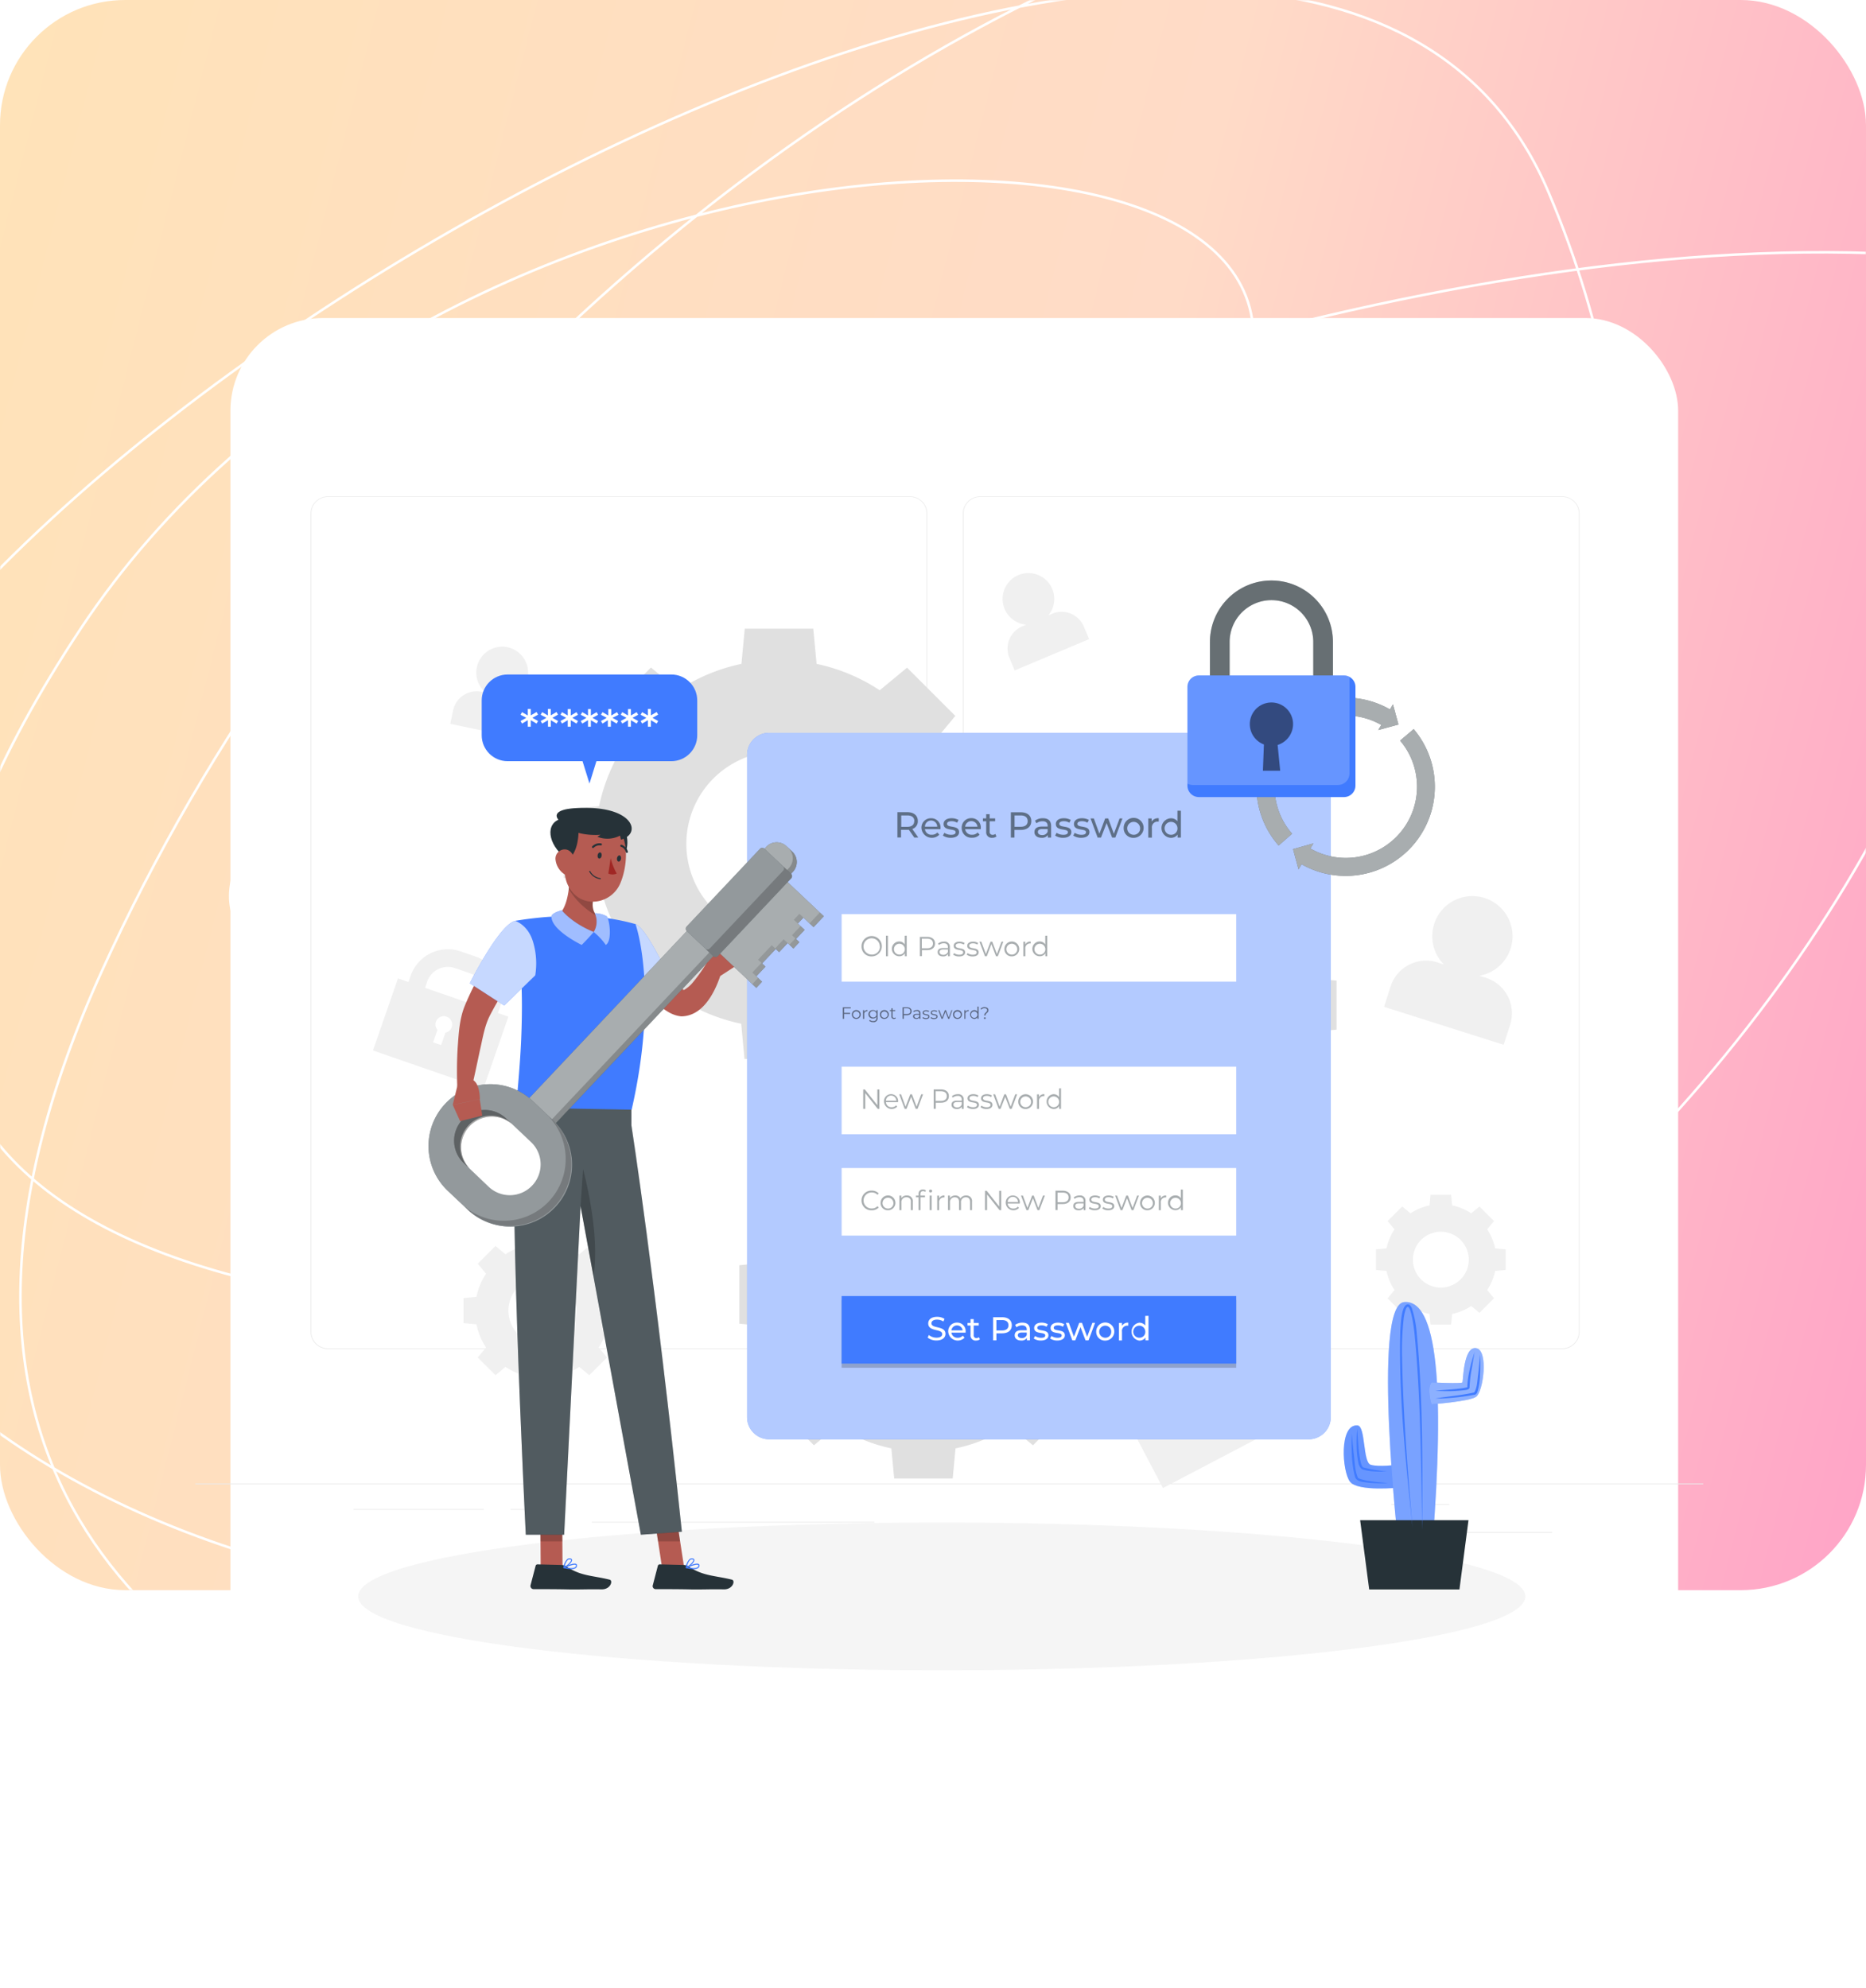 <svg xmlns="http://www.w3.org/2000/svg" width="745" height="794" fill="none"><rect width="745" height="635" fill="url(#a)" rx="50"/><mask id="c" width="745" height="635" x="0" y="0" maskUnits="userSpaceOnUse" style="mask-type:alpha"><rect width="745" height="635" fill="url(#b)" rx="50"/></mask><g mask="url(#c)"><path stroke="#fff" d="M458.276 768c-38.433-22.94-587.404-5.735-417.607-380.234C210.465 13.266 674.537-185.74 778.365 46.53 882.194 278.8 593.081 615.448 307.41 640.108 21.739 664.769-166.988 495.011-63.16 307.475c103.83-187.536 590.846-445.04 681.481-230.55 90.634 214.492-25.24 434.718-310.911 447.909-285.671 13.19-410.724-68.821-275.346-273.563 135.378-204.741 479.56-222.52 468.088-111.26-11.473 111.26-30.977 277.004-333.857 255.21C-136.585 373.428 563.252 8.678 869 122.806"/></g><g filter="url(#d)"><rect width="578" height="647" x="90" y="93" fill="#fff" rx="37"/></g><path fill="#EBEBEB" d="M680 592.409H78v.301h602v-.301Zm-60.321 19.372h-39.876v.301h39.876v-.301Zm-142.89 3.276h-10.463v.301h10.463v-.301Zm101.81-14.448h-23.105v.301h23.105v-.301Zm-385.436 2.022h-52.001v.301h52.001v-.301Zm18.349 0h-7.621v.301h7.621v-.301Zm137.568 5.081H236.289v.301H349.08v-.301Zm14.267-69.001h-232.48a6.874 6.874 0 0 1-6.863-6.875V205.034a6.876 6.876 0 0 1 6.863-6.814h232.48a6.875 6.875 0 0 1 6.875 6.875v326.741a6.872 6.872 0 0 1-2.014 4.861 6.872 6.872 0 0 1-4.861 2.014Zm-232.48-340.25a6.574 6.574 0 0 0-6.562 6.573v326.802a6.574 6.574 0 0 0 6.562 6.574h232.48a6.585 6.585 0 0 0 6.574-6.574V205.034a6.588 6.588 0 0 0-6.574-6.573h-232.48Zm492.918 340.25H391.293a6.889 6.889 0 0 1-6.875-6.875V205.034a6.887 6.887 0 0 1 6.875-6.814h232.492a6.877 6.877 0 0 1 6.851 6.814v326.802a6.877 6.877 0 0 1-6.851 6.875Zm-232.492-340.25a6.584 6.584 0 0 0-6.574 6.573v326.802a6.585 6.585 0 0 0 6.574 6.574h232.492a6.585 6.585 0 0 0 6.574-6.574V205.034a6.588 6.588 0 0 0-6.574-6.573H391.293Z"/><path fill="#E0E0E0" d="M382.865 322.015a72.947 72.947 0 0 0-10.487-25.224l9.03-10.908-19.264-19.264-10.908 9.03a73.062 73.062 0 0 0-25.212-10.535l-1.324-14.051h-27.355l-1.324 14.051a72.92 72.92 0 0 0-25.212 10.487l-10.908-9.03-19.264 19.264 9.03 10.908a72.986 72.986 0 0 0-10.487 25.224l-14.063 1.324v27.295l14.063 1.325a73.074 73.074 0 0 0 10.487 25.223l-9.127 10.957 19.264 19.264 10.909-9.03a72.69 72.69 0 0 0 25.211 10.487l1.325 14.062h27.307l1.324-14.062a72.855 72.855 0 0 0 25.224-10.487l10.908 9.03 19.264-19.264-9.03-10.909a73.066 73.066 0 0 0 10.487-25.223l14.063-1.325V323.34l-13.931-1.325Zm-34.916 14.966a36.965 36.965 0 0 1-22.817 34.149 36.96 36.96 0 0 1-48.295-48.294 36.968 36.968 0 0 1 34.149-22.818 36.96 36.96 0 0 1 26.148 10.818 36.959 36.959 0 0 1 10.827 26.145h-.012Zm113.225 116.065.903 10.054h19.613l.951-10.102a52.439 52.439 0 0 0 18.12-7.525l7.839 6.49 13.882-13.882-6.49-7.838a52.35 52.35 0 0 0 7.525-18.121l10.102-.951v-19.565l-10.102-.951a52.354 52.354 0 0 0-7.525-18.12l6.49-7.838-13.882-13.87-7.839 6.489a52.261 52.261 0 0 0-18.12-7.537l-.951-10.101h-19.613l-.951 10.101a52.362 52.362 0 0 0-18.12 7.537l-7.838-6.489-13.871 13.87 6.49 7.838a52.362 52.362 0 0 0-7.537 18.12l-10.102.951v19.613l10.102.952a52.362 52.362 0 0 0 7.537 18.12l-6.49 7.838 13.871 13.882 7.838-6.49a52.55 52.55 0 0 0 18.168 7.525Zm10.764-25.079a26.565 26.565 0 0 1-24.554-16.404 26.556 26.556 0 0 1 5.782-28.958 26.563 26.563 0 0 1 28.971-5.717 26.56 26.56 0 0 1-10.199 51.079Z"/><path fill="#F0F0F0" d="m211.055 549.691.482 5.153h10.005l.493-5.141a26.79 26.79 0 0 0 9.235-3.853l3.997 3.311 7.08-7.067-3.311-3.997a26.755 26.755 0 0 0 3.841-9.247l5.153-.482v-10.005l-5.153-.482a26.75 26.75 0 0 0-3.841-9.246l3.311-3.998-7.08-7.079-3.997 3.311a26.782 26.782 0 0 0-9.235-3.841l-.493-5.153h-10.005l-.482 5.153a26.782 26.782 0 0 0-9.235 3.841l-3.997-3.311-7.08 7.079 3.311 3.998a26.48 26.48 0 0 0-3.84 9.246l-5.153.482v10.005l5.153.482a26.485 26.485 0 0 0 3.84 9.247l-3.311 3.997 7.08 7.067 3.997-3.311a26.55 26.55 0 0 0 9.235 3.841Zm5.49-12.786a13.546 13.546 0 1 1 .002-27.092 13.546 13.546 0 0 1-.002 27.092Zm354.192-12.209.397 4.238h8.236l.397-4.238a22.038 22.038 0 0 0 7.609-3.166l3.287 2.733 5.828-5.827-2.734-3.287a21.952 21.952 0 0 0 3.167-7.61l4.238-.397v-8.235l-4.238-.398a22.04 22.04 0 0 0-3.167-7.609l2.734-3.287-5.828-5.827-3.287 2.733a22.04 22.04 0 0 0-7.609-3.167l-.397-4.238h-8.236l-.397 4.238a22.04 22.04 0 0 0-7.609 3.167l-3.287-2.733-5.828 5.827 2.734 3.287a22.04 22.04 0 0 0-3.167 7.609l-4.238.398v8.235l4.238.397a21.952 21.952 0 0 0 3.167 7.61l-2.734 3.335 5.828 5.827 3.287-2.733a22.047 22.047 0 0 0 7.609 3.118Zm4.515-10.523a11.149 11.149 0 1 1 11.149-11.149 11.16 11.16 0 0 1-11.149 11.149Z"/><path fill="#E0E0E0" d="M357.003 590.423h23.358l1.132-12.04a62.039 62.039 0 0 0 21.588-8.958l9.331 7.73 16.494-16.531-7.765-9.319a62.212 62.212 0 0 0 8.957-21.576l12.04-1.132V505.24l-12.04-1.132a62.257 62.257 0 0 0-8.957-21.564l7.717-9.331-16.519-16.519-9.258 7.718a62.52 62.52 0 0 0-21.564-8.97l-1.132-12.04h-23.357l-1.132 12.04a62.493 62.493 0 0 0-21.576 8.97l-9.331-7.718-16.543 16.519 7.73 9.331a62.045 62.045 0 0 0-8.97 21.564l-12.04 1.132v23.357l12.04 1.132a62.027 62.027 0 0 0 8.97 21.576l-7.73 9.319 16.519 16.519 9.331-7.73a62.011 62.011 0 0 0 21.576 8.97l1.131 12.04Zm11.679-41.887a31.617 31.617 0 1 1 31.617-31.617 31.626 31.626 0 0 1-19.506 29.253 31.619 31.619 0 0 1-12.111 2.412v-.048Z"/><path fill="#F0F0F0" d="m487.552 547.693-1.204-2.408a15.72 15.72 0 0 0-21.214-6.61l-5.635 2.949a15.75 15.75 0 0 0-6.61 21.227l1.204 2.348-3.925 2.071 14.147 26.945 41.309-21.672-14.147-26.957-3.925 2.107Zm-8.62 20.612 2.468 4.708-2.986 1.577-2.468-4.708a3.275 3.275 0 0 1-2.758-1.721 3.36 3.36 0 0 1-.435-1.27 3.322 3.322 0 0 1 .72-2.529 3.324 3.324 0 0 1 2.328-1.221 3.344 3.344 0 0 1 2.49.845c.336.303.607.67.797 1.08a3.233 3.233 0 0 1-.156 3.239Zm2.408-17.313-21.058 11.052-1.204-2.408a8.727 8.727 0 0 1 3.672-11.763l5.622-2.95a8.733 8.733 0 0 1 11.764 3.612l1.204 2.457ZM198.774 404.525l.879-2.504a15.751 15.751 0 0 0-9.68-20.011l-6.02-2.083a15.74 15.74 0 0 0-19.999 9.729l-.879 2.516-4.177-1.457-9.994 28.764 44.079 15.267 9.981-28.764-4.19-1.457Zm-20.926 7.838-1.745 4.985-3.191-1.108 1.746-5.021a3.26 3.26 0 0 1-.638-3.178 3.346 3.346 0 1 1 6.321 2.203 3.282 3.282 0 0 1-2.493 2.119Zm14.316-10.125-22.467-7.766.867-2.517a8.73 8.73 0 0 1 11.089-5.369l6.02 2.082a8.718 8.718 0 0 1 5.37 11.089l-.879 2.481Zm401.064-11.775-2.576-.819a16.023 16.023 0 0 0 2.06-31.05 16.022 16.022 0 0 0-18.522 6.9 16.027 16.027 0 0 0 2.267 19.635l-2.565-.818a14.888 14.888 0 0 0-11.347.946 14.89 14.89 0 0 0-7.363 8.686l-2.577 8.115 47.727 15.158 2.613-8.055a14.885 14.885 0 0 0-9.717-18.698ZM420.165 245.055l-1.602.674a10.318 10.318 0 1 0-8.837 3.721l-1.601.674a9.634 9.634 0 0 0-5.129 12.546l2.119 5.057 29.727-12.498-2.132-5.045a9.63 9.63 0 0 0-12.545-5.129Zm-215.144 33.833-1.697-.349a10.34 10.34 0 0 0 7.514-10.314 10.34 10.34 0 0 0-14.916-8.909 10.341 10.341 0 0 0-1.99 17.26l-1.697-.349a9.634 9.634 0 0 0-11.342 7.477l-1.12 5.358 31.557 6.573 1.12-5.357a9.633 9.633 0 0 0-7.429-11.39Z"/><path fill="#F5F5F5" d="M376 667c128.682 0 233-13.208 233-29.5S504.682 608 376 608c-128.682 0-233 13.208-233 29.5S247.318 667 376 667Z"/><path fill="#407BFF" d="M522.492 292.638H307.085a8.814 8.814 0 0 0-8.814 8.813v264.483a8.814 8.814 0 0 0 8.814 8.813h215.407a8.814 8.814 0 0 0 8.814-8.813V301.451a8.814 8.814 0 0 0-8.814-8.813Z"/><path fill="#fff" d="M522.492 292.638H307.085a8.814 8.814 0 0 0-8.814 8.813v264.483a8.814 8.814 0 0 0 8.814 8.813h215.407a8.814 8.814 0 0 0 8.814-8.813V301.451a8.814 8.814 0 0 0-8.814-8.813Z" opacity=".6"/><path fill="#fff" d="M493.549 466.436H336.018v26.969h157.531v-26.969Z"/><path fill="#263238" d="M343.963 479.39a3.892 3.892 0 0 1 2.498-3.683 3.893 3.893 0 0 1 1.548-.254 3.777 3.777 0 0 1 2.829 1.132l-.517.518a3.07 3.07 0 0 0-2.288-.915 3.203 3.203 0 1 0 0 6.405 3.051 3.051 0 0 0 2.288-.927l.517.518a3.762 3.762 0 0 1-2.841 1.131 3.866 3.866 0 0 1-4.034-3.925Zm7.611.964a2.957 2.957 0 0 1 1.82-2.745 2.96 2.96 0 0 1 3.879 3.863 2.967 2.967 0 0 1-2.738 1.832 2.863 2.863 0 0 1-2.119-.834 2.86 2.86 0 0 1-.842-2.116Zm5.117 0a2.175 2.175 0 0 0-1.406-1.934 2.168 2.168 0 1 0-.75 4.197 2.116 2.116 0 0 0 2.035-1.399c.1-.277.141-.571.121-.864Zm7.741-.47v3.371h-.783v-3.299a1.625 1.625 0 0 0-1.746-1.854 1.92 1.92 0 0 0-1.507.58 1.912 1.912 0 0 0-.527 1.527v3.046h-.783v-5.815h.746v1.071a2.414 2.414 0 0 1 2.216-1.107 2.215 2.215 0 0 1 1.777.677 2.233 2.233 0 0 1 .607 1.803Zm4.02-4.876c.431-.023.857.105 1.204.361l-.265.59a1.297 1.297 0 0 0-.867-.289c-.662 0-1.023.373-1.023 1.096v.674h1.794v.662h-1.77v5.153h-.783v-5.153h-1.035v-.662h1.035v-.71a1.607 1.607 0 0 1 1.034-1.624c.216-.081.446-.114.676-.098Zm3.708.59a.568.568 0 0 1-.354.537.57.57 0 0 1-.223.041.56.56 0 0 1-.453-.132.563.563 0 0 1 .453-.988.55.55 0 0 1 .53.328c.03.067.046.14.047.214Zm-.975 1.842h.783v5.815h-.783v-5.815Zm5.9-.036v.758h-.192a1.883 1.883 0 0 0-1.951 2.144v2.961h-.758v-5.815h.746v1.144c.199-.392.51-.715.895-.927a2.186 2.186 0 0 1 1.26-.265Zm10.993 2.48v3.372h-.783v-3.299c0-1.204-.614-1.855-1.661-1.855a1.885 1.885 0 0 0-1.465.601 1.882 1.882 0 0 0-.486 1.506v3.047h-.782v-3.299c0-1.204-.614-1.855-1.674-1.855a1.905 1.905 0 0 0-1.46.605 1.895 1.895 0 0 0-.49 1.502v3.047h-.783v-5.816h.759v1.06a2.398 2.398 0 0 1 2.131-1.096 2.09 2.09 0 0 1 1.219.278c.368.216.661.539.84.926a2.529 2.529 0 0 1 2.299-1.204 2.198 2.198 0 0 1 1.76.683 2.184 2.184 0 0 1 .576 1.797Zm11.655-4.359v7.73h-.674l-4.973-6.273v6.273h-.818v-7.73h.674l4.984 6.273v-6.273h.807Zm7.405 5.069h-4.816a2.135 2.135 0 0 0 .721 1.491c.212.188.461.332.73.423.269.092.553.129.837.109a2.251 2.251 0 0 0 1.77-.77l.445.517a3.072 3.072 0 0 1-4.712-.334 3.069 3.069 0 0 1-.573-1.676 2.787 2.787 0 0 1 .773-2.091 2.79 2.79 0 0 1 2.056-.859 2.767 2.767 0 0 1 2.817 2.95.476.476 0 0 0-.048.24Zm-4.816-.59h4.118a2.057 2.057 0 0 0-3.515-1.455 2.057 2.057 0 0 0-.603 1.455Zm14.844-2.565-2.203 5.816h-.735l-1.83-4.756-1.83 4.756h-.746l-2.179-5.816h.746l1.818 4.937 1.866-4.937h.638l1.855 4.937 1.842-4.937h.758Zm10.294.736c0 1.65-1.204 2.637-3.166 2.637h-2.071v2.408h-.819v-7.73h2.89c1.974.036 3.166 1.024 3.166 2.685Zm-.818 0c0-1.204-.819-1.938-2.408-1.938h-2.011v3.865h2.059c1.541 0 2.36-.711 2.36-1.927Zm6.742 1.481v3.612h-.747v-.903a2.197 2.197 0 0 1-1.998.951c-1.313 0-2.119-.687-2.119-1.686 0-.999.565-1.673 2.251-1.673h1.842v-.35c0-.987-.566-1.529-1.649-1.529a2.985 2.985 0 0 0-1.927.675l-.349-.578a3.679 3.679 0 0 1 2.408-.783 2.058 2.058 0 0 1 2.288 2.264Zm-.783 1.854v-.951h-1.83c-1.132 0-1.493.445-1.493 1.035 0 .59.542 1.096 1.469 1.096a1.871 1.871 0 0 0 1.854-1.18Zm2.108 1.083.361-.626c.598.435 1.32.663 2.059.651 1.108 0 1.553-.374 1.553-.94 0-1.517-3.756-.325-3.756-2.624 0-.951.818-1.65 2.287-1.65a3.869 3.869 0 0 1 2.059.542l-.337.626a3.053 3.053 0 0 0-1.722-.494c-1.047 0-1.505.41-1.505.952 0 1.577 3.769.397 3.769 2.624 0 1-.891 1.65-2.408 1.65a3.916 3.916 0 0 1-2.36-.711Zm5.406 0 .349-.626c.604.432 1.329.66 2.071.65 1.096 0 1.553-.373 1.553-.939 0-1.517-3.768-.325-3.768-2.624 0-.952.819-1.65 2.3-1.65a3.853 3.853 0 0 1 2.046.542l-.337.626a3.014 3.014 0 0 0-1.709-.494c-1.048 0-1.518.41-1.518.951 0 1.578 3.769.398 3.769 2.625 0 .999-.879 1.65-2.408 1.65a3.853 3.853 0 0 1-2.348-.711Zm14.617-5.154-2.203 5.816h-.734l-1.831-4.756-1.83 4.756h-.746l-2.167-5.816h.746l1.818 4.937 1.866-4.937h.675l1.854 4.937 1.842-4.937h.71Zm.434 2.915a2.956 2.956 0 0 1 3.521-2.894 2.955 2.955 0 0 1 2.32 2.311 2.949 2.949 0 0 1-2.879 3.533 2.857 2.857 0 0 1-2.962-2.95Zm5.105 0a2.153 2.153 0 0 0-2.643-1.99 2.151 2.151 0 0 0-1.632 1.724c-.073.415-.023.843.144 1.231a2.16 2.16 0 0 0 1.988 1.299 2.12 2.12 0 0 0 2.143-2.264Zm5.321-2.95v.758h-.181a1.883 1.883 0 0 0-1.887 1.325 1.887 1.887 0 0 0-.064.818v2.962h-.794v-5.815h.758v1.144c.199-.394.513-.719.9-.931a2.184 2.184 0 0 1 1.268-.261Zm6.658-2.348v8.199h-.746v-1.204a2.504 2.504 0 0 1-2.24 1.204 2.953 2.953 0 0 1-2.95-2.95 2.949 2.949 0 0 1 2.95-2.949 2.531 2.531 0 0 1 2.204 1.143v-3.491l.782.048Zm-.77 5.298a2.156 2.156 0 0 0-4.274-.274 2.152 2.152 0 0 0 .933 2.18c.352.232.764.357 1.185.357a2.116 2.116 0 0 0 2.035-1.399c.1-.277.141-.571.121-.864Z" opacity=".4"/><path fill="#000" d="M493.549 519.219H336.018v26.969h157.531v-26.969Z" opacity=".2"/><path fill="#000" d="M336.992 402.66v1.806h2.408v.421h-2.408v1.963h-.494v-4.612h3.167v.422h-2.673Zm3.118 2.456a1.769 1.769 0 0 1 2.116-1.736 1.774 1.774 0 0 1 1.39 1.39 1.773 1.773 0 0 1-.752 1.817 1.768 1.768 0 0 1-.984.298 1.701 1.701 0 0 1-1.27-.499 1.715 1.715 0 0 1-.5-1.27Zm3.059 0a1.301 1.301 0 1 0-1.289 1.348 1.264 1.264 0 0 0 1.289-1.348Zm3.177-1.758v.458h-.108a1.115 1.115 0 0 0-1.163.778 1.12 1.12 0 0 0-.041.498v1.77h-.47v-3.48h.446v.722a1.316 1.316 0 0 1 1.336-.746Zm4.023.024v3.046a1.52 1.52 0 0 1-1.734 1.734 2.411 2.411 0 0 1-1.613-.53l.24-.361c.38.321.864.492 1.361.481.879 0 1.276-.409 1.276-1.264v-.446a1.55 1.55 0 0 1-1.348.675 1.69 1.69 0 0 1-1.686-1.002 1.682 1.682 0 0 1 .403-1.919 1.69 1.69 0 0 1 1.283-.438 1.584 1.584 0 0 1 1.372.686v-.662h.446Zm-.458 1.649a1.317 1.317 0 0 0-1.545-1.327 1.31 1.31 0 0 0-.983 1.785 1.313 1.313 0 0 0 1.216.818 1.204 1.204 0 0 0 1.312-1.276Zm1.397.085a1.776 1.776 0 0 1 1.092-1.636 1.766 1.766 0 0 1 1.929.384 1.766 1.766 0 0 1 .384 1.929 1.77 1.77 0 0 1-1.635 1.092 1.703 1.703 0 0 1-1.653-1.082 1.701 1.701 0 0 1-.117-.687Zm3.058 0a1.288 1.288 0 1 0-1.288 1.348 1.263 1.263 0 0 0 1.312-1.348h-.024Zm3.287 1.528c-.212.159-.47.244-.734.241a.912.912 0 0 1-1.012-1.011v-2.095h-.626v-.397h.626v-.759h.47v.759h1.047v.397h-1.047v2.071c0 .409.205.626.59.626a.836.836 0 0 0 .518-.169l.168.337Zm6.296-2.828c0 .987-.722 1.577-1.89 1.577h-1.204v1.457h-.494v-4.612h1.734c1.132 0 1.854.59 1.854 1.578Zm-.493 0c0-.735-.482-1.204-1.409-1.204h-1.204v2.299h1.204c.927.048 1.409-.373 1.409-1.095Zm4.032.89v2.143h-.445v-.541a1.317 1.317 0 0 1-1.204.577c-.795 0-1.277-.409-1.277-1.011 0-.602.35-.987 1.349-.987h1.096v-.205a.866.866 0 0 0-.268-.692.859.859 0 0 0-.708-.223 1.735 1.735 0 0 0-1.204.409l-.216-.349c.4-.316.898-.482 1.408-.469a1.194 1.194 0 0 1 1.093.284 1.208 1.208 0 0 1 .376 1.064Zm-.469 1.108v-.578h-1.084c-.674 0-.891.265-.891.626s.325.65.879.65a1.11 1.11 0 0 0 1.096-.698Zm1.264.699.217-.362a2.07 2.07 0 0 0 1.204.386c.662 0 .927-.229.927-.566 0-.903-2.251-.193-2.251-1.565 0-.566.493-.988 1.372-.988.424-.006.841.106 1.204.325l-.205.374a1.727 1.727 0 0 0-1.023-.301c-.626 0-.903.24-.903.577 0 .94 2.251.229 2.251 1.566 0 .602-.529.987-1.432.987a2.299 2.299 0 0 1-1.361-.433Zm3.227 0 .216-.362c.353.25.773.384 1.204.386.663 0 .928-.229.928-.566 0-.903-2.24-.193-2.24-1.565 0-.566.482-.988 1.361-.988.424-.006.841.106 1.204.325l-.205.374a1.727 1.727 0 0 0-1.023-.301c-.627 0-.903.24-.903.577 0 .94 2.251.229 2.251 1.566 0 .602-.53.987-1.433.987a2.294 2.294 0 0 1-1.36-.433Zm8.694-3.131L379 406.849h-.446l-1.095-2.841-1.096 2.841h-.445l-1.301-3.467h.446l1.083 2.95 1.12-2.95h.397l1.108 2.95 1.108-2.95h.325Zm.301 1.734a1.776 1.776 0 0 1 1.093-1.636 1.766 1.766 0 0 1 2.413 1.29 1.773 1.773 0 0 1-.753 1.817 1.764 1.764 0 0 1-.983.298 1.696 1.696 0 0 1-1.27-.499 1.715 1.715 0 0 1-.5-1.27Zm3.058 0a1.288 1.288 0 1 0-1.288 1.348 1.262 1.262 0 0 0 1.288-1.348Zm3.178-1.758v.457h-.108a1.115 1.115 0 0 0-.91.347 1.122 1.122 0 0 0-.294.929v1.77h-.409v-3.479h.445v.722a1.31 1.31 0 0 1 1.276-.746Zm3.986-1.397v4.888h-.458v-.686a1.48 1.48 0 0 1-1.336.722 1.767 1.767 0 0 1-1.624-1.764 1.77 1.77 0 0 1 1.624-1.763 1.52 1.52 0 0 1 1.324.686v-2.083h.47Zm-.47 3.154a1.288 1.288 0 1 0-1.288 1.349 1.262 1.262 0 0 0 1.288-1.349Zm3.877-1.698c0-.481-.385-.806-1.06-.806a1.533 1.533 0 0 0-1.264.529l-.349-.264a2.029 2.029 0 0 1 1.649-.687c.915 0 1.517.446 1.517 1.204 0 1.12-1.204 1.204-1.204 2.119h-.481c-.012-1.131 1.192-1.24 1.192-2.095Zm-1.301 3.095a.346.346 0 0 1 .344-.285.35.35 0 0 1 .338.437.349.349 0 0 1-.338.261.348.348 0 0 1-.344-.413Z" opacity=".5"/><path fill="#407BFF" d="M493.549 517.557H336.018v26.969h157.531v-26.969Z"/><path fill="#fff" d="m370.367 534.136.494-1.035a4.708 4.708 0 0 0 3.046 1.071c1.589 0 2.275-.614 2.275-1.421 0-2.251-5.586-.83-5.586-4.262 0-1.42 1.107-2.636 3.527-2.636a5.436 5.436 0 0 1 2.974.818l-.433 1.048a4.817 4.817 0 0 0-2.541-.747c-1.565 0-2.239.662-2.239 1.469 0 2.252 5.599.843 5.599 4.226 0 1.421-1.204 2.625-3.612 2.625a5.468 5.468 0 0 1-3.504-1.156Zm15.147-1.974h-5.671a2.41 2.41 0 0 0 2.541 2.046 2.628 2.628 0 0 0 2.01-.842l.699.818a3.806 3.806 0 0 1-6.514-2.408 3.432 3.432 0 0 1 3.504-3.612 3.37 3.37 0 0 1 3.455 3.612c0 .109-.012.265-.024.386Zm-5.671-.903h4.491a2.261 2.261 0 0 0-2.245-1.979 2.263 2.263 0 0 0-2.246 1.979Zm11.389 3.576c-.44.33-.98.5-1.529.481a1.997 1.997 0 0 1-2.216-2.191v-3.805h-1.204v-1.035h1.204v-1.529h1.264v1.529h2.011v1.035h-2.011v3.793a1.034 1.034 0 0 0 .25.873 1.026 1.026 0 0 0 .846.331c.357.009.706-.106.987-.325l.398.843Zm12.727-5.611c0 2.01-1.457 3.214-3.853 3.214h-2.288v2.806h-1.312v-9.235h3.612c2.384 0 3.841 1.204 3.841 3.215Zm-1.325 0c0-1.325-.879-2.071-2.564-2.071h-2.252v4.142h2.252c1.685 0 2.564-.771 2.564-2.071Zm8.561 1.793v4.226h-1.204v-.927a2.6 2.6 0 0 1-1.022.793 2.603 2.603 0 0 1-1.277.206c-1.577 0-2.577-.843-2.577-2.059 0-1.216.723-2.046 2.806-2.046h2.01v-.241c0-1.072-.626-1.698-1.878-1.698a3.61 3.61 0 0 0-2.215.759l-.53-.951a4.661 4.661 0 0 1 2.889-.903c1.915 0 2.998.927 2.998 2.841Zm-1.264 2.083v-.975h-1.962c-1.204 0-1.602.493-1.602 1.083s.578 1.132 1.542 1.132a2.032 2.032 0 0 0 2.022-1.24Zm2.78 1.398.53-1a4.477 4.477 0 0 0 2.408.723c1.204 0 1.661-.35 1.661-.952 0-1.565-4.418-.204-4.418-2.985 0-1.204 1.119-2.107 2.913-2.107a5.065 5.065 0 0 1 2.553.638l-.542.999a3.615 3.615 0 0 0-2.023-.554c-1.108 0-1.649.41-1.649.963 0 1.65 4.442.301 4.442 3.022 0 1.265-1.204 2.071-3.022 2.071a4.973 4.973 0 0 1-2.853-.818Zm6.562-.001.53-.999a4.479 4.479 0 0 0 2.408.722c1.204 0 1.662-.349 1.662-.951 0-1.565-4.419-.205-4.419-2.986 0-1.204 1.12-2.107 2.914-2.107a5.058 5.058 0 0 1 2.54.638l-.542 1a3.605 3.605 0 0 0-2.01-.554c-1.108 0-1.65.409-1.65.963 0 1.649 4.431.301 4.431 3.022 0 1.264-1.204 2.071-3.022 2.071a4.994 4.994 0 0 1-2.842-.819Zm17.941-6.249-2.613 6.995h-1.204l-2.022-5.309-2.047 5.309h-1.204l-2.589-6.995h1.204l2.035 5.563 2.107-5.563h1.096l2.07 5.587 2.083-5.587h1.084Zm.445 3.48a3.613 3.613 0 0 1 6.166-2.554 3.61 3.61 0 0 1 .783 3.936 3.613 3.613 0 0 1-3.337 2.23 3.474 3.474 0 0 1-2.596-1.016 3.479 3.479 0 0 1-1.016-2.596Zm6.02 0a2.404 2.404 0 0 0-1.542-2.186 2.405 2.405 0 0 0-2.61.588 2.406 2.406 0 0 0 1.804 4.066 2.29 2.29 0 0 0 1.705-.723c.218-.232.386-.507.493-.807a2.32 2.32 0 0 0 .126-.938h.024Zm6.765-3.551v1.204h-.289a2.082 2.082 0 0 0-2.203 2.408v3.491h-1.204v-6.995h1.204v1.204a2.675 2.675 0 0 1 2.492-1.312Zm8.091-2.722v9.789h-1.204v-1.108a2.96 2.96 0 0 1-2.492 1.204 3.612 3.612 0 0 1 0-7.14 2.971 2.971 0 0 1 2.408 1.132v-3.853l1.288-.024Zm-1.276 6.273a2.41 2.41 0 0 0-1.542-2.186 2.405 2.405 0 0 0-2.61.587 2.41 2.41 0 0 0 1.804 4.067 2.291 2.291 0 0 0 1.721-.714 2.299 2.299 0 0 0 .627-1.754Z"/><path fill="#263238" d="m365.045 334.477-2.179-3.107h-3.13v3.07h-1.445v-10.113h3.937c2.625 0 4.214 1.336 4.214 3.528a3.191 3.191 0 0 1-2.215 3.19l2.408 3.395-1.59.037Zm0-6.586c0-1.445-.963-2.264-2.817-2.264h-2.408v4.551h2.408c1.806 0 2.769-.842 2.769-2.287h.048Zm10.426 3.227h-6.2a2.57 2.57 0 0 0 .939 1.667 2.571 2.571 0 0 0 1.83.56 2.849 2.849 0 0 0 2.203-.915l.771.891a4.172 4.172 0 0 1-4.432.979 4.161 4.161 0 0 1-2.696-3.652 3.73 3.73 0 0 1 1.073-2.785 3.755 3.755 0 0 1 2.768-1.116 3.703 3.703 0 0 1 3.557 2.412c.177.48.253.991.223 1.501.001.154-.011.307-.036.458Zm-6.2-.999h4.912a2.45 2.45 0 1 0-4.9 0h-.012Zm7.188 3.551.578-1.096c.8.517 1.732.792 2.685.795 1.288 0 1.818-.398 1.818-1.048 0-1.709-4.816-.229-4.816-3.275 0-1.372 1.204-2.299 3.19-2.299a5.556 5.556 0 0 1 2.782.698l-.59 1.096a4.005 4.005 0 0 0-2.204-.602c-1.204 0-1.806.445-1.806 1.047 0 1.806 4.816.337 4.816 3.311 0 1.385-1.276 2.264-3.311 2.264a5.528 5.528 0 0 1-3.142-.891Zm15.098-2.553h-6.213a2.605 2.605 0 0 0 2.77 2.228 2.884 2.884 0 0 0 2.215-.915l.77.89a3.867 3.867 0 0 1-3.022 1.204 3.83 3.83 0 0 1-3.827-2.351 3.815 3.815 0 0 1-.29-1.562 3.753 3.753 0 0 1 3.84-3.9 3.67 3.67 0 0 1 1.504.274 3.674 3.674 0 0 1 2.069 2.16 3.7 3.7 0 0 1 .208 1.515c0 .144-.012.325-.024.457Zm-6.213-.999h4.913a2.47 2.47 0 0 0-4.113-1.586 2.47 2.47 0 0 0-.8 1.586Zm12.473 3.913a2.618 2.618 0 0 1-1.673.53 2.195 2.195 0 0 1-2.294-1.448 2.189 2.189 0 0 1-.114-.96v-4.202h-1.301v-1.144h1.301v-1.673h1.384v1.673h2.192v1.144h-2.192v4.142a1.14 1.14 0 0 0 .294.932 1.126 1.126 0 0 0 .91.356c.391.002.772-.125 1.084-.361l.409 1.011Zm13.92-6.14c0 2.191-1.589 3.528-4.214 3.528h-2.492v3.058h-1.445v-10.114h3.937c2.625 0 4.214 1.337 4.214 3.528Zm-1.445 0c0-1.445-.963-2.264-2.817-2.264h-2.408v4.528h2.408c1.854 0 2.829-.819 2.829-2.264h-.012Zm9.366 1.962v4.623h-1.312v-1.011a2.838 2.838 0 0 1-2.517 1.095c-1.733 0-2.829-.927-2.829-2.251 0-1.325.795-2.24 3.07-2.24h2.203v-.277c0-1.204-.686-1.842-2.058-1.842a3.85 3.85 0 0 0-2.408.819l-.578-1.035a5.089 5.089 0 0 1 3.166-.988c2.083 0 3.263 1.012 3.263 3.107Zm-1.385 2.287v-1.071h-2.143c-1.372 0-1.758.529-1.758 1.204 0 .674.639 1.204 1.686 1.204a2.216 2.216 0 0 0 2.215-1.337Zm2.987 1.53.578-1.096c.8.517 1.732.793 2.684.795 1.289 0 1.831-.397 1.831-1.048 0-1.709-4.816-.228-4.816-3.275 0-1.372 1.204-2.299 3.19-2.299a5.527 5.527 0 0 1 2.781.698l-.59 1.096a3.974 3.974 0 0 0-2.203-.602c-1.204 0-1.806.445-1.806 1.047 0 1.806 4.816.337 4.816 3.311 0 1.385-1.276 2.264-3.311 2.264a5.566 5.566 0 0 1-3.154-.891Zm7.248 0 .578-1.096a4.946 4.946 0 0 0 2.685.795c1.276 0 1.818-.398 1.818-1.048 0-1.709-4.816-.229-4.816-3.275 0-1.372 1.204-2.299 3.19-2.299a5.607 5.607 0 0 1 2.793.698l-.602 1.096a3.974 3.974 0 0 0-2.203-.602c-1.204 0-1.806.445-1.806 1.047 0 1.806 4.816.337 4.816 3.311 0 1.385-1.276 2.264-3.311 2.264a5.495 5.495 0 0 1-3.142-.891Zm19.637-6.851-2.854 7.658h-1.276l-2.203-5.803-2.24 5.803h-1.336l-2.842-7.658h1.313l2.227 6.105 2.312-6.105h1.204l2.263 6.129 2.288-6.129h1.144Zm.481 3.841a3.986 3.986 0 1 1 3.985 3.913 3.812 3.812 0 0 1-2.843-1.09 3.813 3.813 0 0 1-1.142-2.823Zm6.562 0a2.577 2.577 0 1 0-2.577 2.697 2.52 2.52 0 0 0 2.435-1.664c.119-.331.167-.683.142-1.033Zm7.441-3.913v1.348h-.325a2.272 2.272 0 0 0-2.322 1.58 2.275 2.275 0 0 0-.086.997v3.816h-1.433v-7.657h1.324v1.288a2.942 2.942 0 0 1 2.842-1.372Zm8.849-2.986v10.716h-1.324v-1.204a3.244 3.244 0 0 1-2.733 1.3 3.914 3.914 0 0 1-2.626-6.596 3.909 3.909 0 0 1 2.626-1.218 3.27 3.27 0 0 1 2.672 1.204v-4.214l1.385.012Zm-1.373 6.899a2.573 2.573 0 0 0-3.153-2.39 2.58 2.58 0 0 0-1.786 3.531c.2.463.531.858.954 1.134a2.57 2.57 0 0 0 1.421.422 2.508 2.508 0 0 0 1.878-.782 2.503 2.503 0 0 0 .686-1.915Z" opacity=".6"/><path fill="#fff" d="M493.549 425.969H336.018v26.969h157.531v-26.969Z"/><path fill="#263238" d="M351.102 435.06v7.729h-.674l-4.973-6.273v6.273h-.818v-7.729h.65l4.984 6.272v-6.272h.831Zm7.429 5.068h-4.816a2.152 2.152 0 0 0 .72 1.49 2.143 2.143 0 0 0 1.567.532 2.266 2.266 0 0 0 1.77-.758l.446.506a3.072 3.072 0 0 1-5.286-2.011 2.805 2.805 0 0 1 .773-2.091 2.808 2.808 0 0 1 2.057-.859 2.769 2.769 0 0 1 2.817 2.95c-.048.072-.048.156-.048.241Zm-4.816-.578h4.117a2.055 2.055 0 0 0-2.058-2.059 2.06 2.06 0 0 0-2.059 2.059Zm14.82-2.565-2.191 5.804h-.746l-1.83-4.756-1.831 4.756h-.746l-2.179-5.804h.722l1.818 4.937 1.866-4.937h.675l1.854 4.937 1.842-4.937h.746Zm10.295.723c0 1.65-1.204 2.649-3.155 2.649h-2.083v2.408h-.819v-7.73h2.902c1.963.024 3.155 1.024 3.155 2.673Zm-.819 0c0-1.204-.819-1.938-2.408-1.938h-2.059v3.864h2.059c1.589 0 2.408-.71 2.408-1.926Zm6.744 1.48v3.612h-.747v-.903a2.17 2.17 0 0 1-1.998.963c-1.313 0-2.119-.686-2.119-1.685s.578-1.65 2.239-1.65h1.842v-.349a1.41 1.41 0 0 0-.44-1.172 1.418 1.418 0 0 0-1.197-.369 2.945 2.945 0 0 0-1.939.686l-.349-.59a3.683 3.683 0 0 1 2.408-.782 2.056 2.056 0 0 1 2.3 2.239Zm-.783 1.854v-.951h-1.818c-1.132 0-1.493.446-1.493 1.048 0 .602.542 1.095 1.469 1.095a1.848 1.848 0 0 0 1.842-1.192Zm2.106 1.085.361-.614a3.493 3.493 0 0 0 2.059.65c1.108 0 1.565-.373 1.565-.951 0-1.517-3.768-.313-3.768-2.613 0-.951.819-1.661 2.299-1.661a3.965 3.965 0 0 1 2.047.542l-.337.626a3.033 3.033 0 0 0-1.71-.494c-1.059 0-1.517.409-1.517.963 0 1.565 3.769.385 3.769 2.613 0 1.011-.891 1.661-2.408 1.661a3.914 3.914 0 0 1-2.36-.722Zm5.406 0 .35-.614c.607.424 1.33.651 2.07.65 1.096 0 1.554-.373 1.554-.951 0-1.517-3.769-.313-3.769-2.613 0-.951.819-1.661 2.3-1.661a4.044 4.044 0 0 1 2.059.541l-.35.627a2.98 2.98 0 0 0-1.709-.494c-1.048 0-1.517.409-1.517.963 0 1.565 3.768.385 3.768 2.613 0 1.011-.879 1.661-2.408 1.661a3.856 3.856 0 0 1-2.348-.722Zm14.617-5.141-2.191 5.803h-.747l-1.83-4.756-1.866 4.756h-.747l-2.179-5.803h.747l1.818 4.936 1.866-4.936h.674l1.854 4.936 1.842-4.936h.759Zm.432 2.901a2.955 2.955 0 0 1 1.827-2.716 2.955 2.955 0 0 1 4.016 2.15 2.955 2.955 0 0 1-1.246 3.026 2.958 2.958 0 0 1-1.635.502 2.847 2.847 0 0 1-2.128-.834 2.85 2.85 0 0 1-.834-2.128Zm5.105 0a2.151 2.151 0 0 0-2.642-1.99 2.151 2.151 0 0 0-1.632 1.724 2.15 2.15 0 0 0 2.131 2.529 2.121 2.121 0 0 0 2.024-1.402 2.12 2.12 0 0 0 .119-.861Zm5.335-2.95v.771h-.193a1.876 1.876 0 0 0-1.48.603 1.867 1.867 0 0 0-.47 1.528v2.962h-.795v-5.803h.759v1.131a2.196 2.196 0 0 1 2.179-1.192Zm6.645-2.335v8.187h-.746v-1.144a2.502 2.502 0 0 1-2.24 1.204 2.962 2.962 0 0 1 0-5.912 2.514 2.514 0 0 1 2.204 1.204v-3.491l.782-.048Zm-.77 5.285a2.156 2.156 0 1 0-2.155 2.264 2.124 2.124 0 0 0 2.155-2.264Z" opacity=".4"/><path fill="#fff" d="M493.549 365.034H336.018v26.97h157.531v-26.97Z"/><path fill="#263238" d="M343.963 377.99a4.055 4.055 0 0 1 2.411-3.842 4.064 4.064 0 0 1 4.466.793 4.06 4.06 0 0 1-2.819 6.974 3.886 3.886 0 0 1-4.058-3.925Zm7.296 0a3.25 3.25 0 0 0-6.436-.693 3.255 3.255 0 0 0 1.383 3.35 3.248 3.248 0 0 0 1.815.545 3.126 3.126 0 0 0 3.287-3.202h-.049Zm2.456-4.335h.782v8.2h-.782v-8.2Zm8.297 0v8.2h-.747v-1.204a2.534 2.534 0 0 1-2.239 1.204 2.951 2.951 0 0 1-2.086-5.036 2.951 2.951 0 0 1 2.086-.864 2.53 2.53 0 0 1 2.203 1.204v-3.492l.783-.012Zm-.771 5.286a2.167 2.167 0 1 0-2.155 2.263 2.123 2.123 0 0 0 1.572-.661 2.126 2.126 0 0 0 .583-1.602Zm12.063-2.167c0 1.637-1.204 2.637-3.155 2.637h-2.071v2.408h-.818v-7.694h2.889c1.963 0 3.155.987 3.155 2.649Zm-.819 0c0-1.204-.819-1.951-2.408-1.951h-2.047v3.865h2.047c1.589 0 2.408-.698 2.408-1.914Zm6.754 1.48v3.612h-.758v-.915a2.168 2.168 0 0 1-1.999.964c-1.312 0-2.119-.687-2.119-1.686 0-.999.578-1.649 2.24-1.649h1.854v-.35c0-.999-.566-1.541-1.65-1.541a2.98 2.98 0 0 0-1.938.687l-.349-.578a3.613 3.613 0 0 1 2.408-.783 2.076 2.076 0 0 1 1.69.568 2.066 2.066 0 0 1 .621 1.671Zm-.782 1.855v-.952h-1.866c-1.12 0-1.493.446-1.493 1.036 0 .59.542 1.096 1.469 1.096a1.873 1.873 0 0 0 1.89-1.18Zm2.107 1.12.35-.626c.603.432 1.329.66 2.07.65 1.096 0 1.554-.373 1.554-.939 0-1.517-3.769-.325-3.769-2.625 0-.951.819-1.649 2.3-1.649a3.94 3.94 0 0 1 2.059.541l-.35.626a2.986 2.986 0 0 0-1.709-.493c-1.048 0-1.517.397-1.517.951 0 1.577 3.768.385 3.768 2.625 0 .999-.879 1.649-2.408 1.649a3.852 3.852 0 0 1-2.348-.71Zm5.395-.001.361-.626c.598.434 1.32.663 2.059.65 1.108 0 1.553-.373 1.553-.939 0-1.517-3.756-.325-3.756-2.625 0-.951.818-1.649 2.287-1.649a3.86 3.86 0 0 1 2.059.542l-.337.626a3.053 3.053 0 0 0-1.722-.494c-1.047 0-1.505.398-1.505.951 0 1.578 3.769.386 3.769 2.625 0 .999-.891 1.65-2.408 1.65a3.916 3.916 0 0 1-2.36-.711Zm14.616-5.189-2.192 5.815h-.734l-1.842-4.816-1.83 4.816h-.735l-2.203-5.815h.747l1.83 4.936 1.866-4.936h.674l1.854 4.936 1.842-4.936h.723Zm.433 2.901a2.965 2.965 0 0 1 1.828-2.736 2.969 2.969 0 0 1 1.712-.169 2.97 2.97 0 0 1 2.327 2.328 2.965 2.965 0 0 1-1.26 3.04 2.963 2.963 0 0 1-1.645.499 2.863 2.863 0 0 1-2.128-.833 2.876 2.876 0 0 1-.64-.977 2.871 2.871 0 0 1-.194-1.152Zm5.117 0a2.17 2.17 0 0 0-1.405-1.933 2.169 2.169 0 0 0-2.893 1.648 2.168 2.168 0 0 0 2.143 2.549 2.116 2.116 0 0 0 2.034-1.4c.1-.276.141-.57.121-.864Zm5.383-2.937v.758h-.193a1.883 1.883 0 0 0-1.887 1.325 1.872 1.872 0 0 0-.063.818v2.962h-.783v-5.815h.747v1.144a2.201 2.201 0 0 1 2.179-1.192Zm6.598-2.348v8.2h-.747v-1.204a2.545 2.545 0 0 1-2.251 1.204 2.951 2.951 0 0 1-2.086-5.036 2.951 2.951 0 0 1 2.086-.864 2.564 2.564 0 0 1 2.215 1.204v-3.492l.783-.012Zm-.771 5.286a2.167 2.167 0 1 0-2.155 2.263 2.14 2.14 0 0 0 1.572-.661 2.126 2.126 0 0 0 .583-1.602Z" opacity=".4"/><path fill="#407BFF" d="M557.867 584.932s-7.441.988-10.619 0c-3.179-.987-1.987-15.411-5.226-15.712-7.476-.686-6.2 18.469-3.022 22.503 3.179 4.033 19.541 2.324 19.541 2.324l-.674-9.115Z"/><path fill="#fff" d="M557.867 584.932s-7.441.988-10.619 0c-3.179-.987-1.987-15.411-5.226-15.712-7.476-.686-6.2 18.469-3.022 22.503 3.179 4.033 19.541 2.324 19.541 2.324l-.674-9.115Z" opacity=".2"/><path fill="#407BFF" d="M558.481 618.898s-11.017-97.813 2.131-98.933c13.148-1.12 16.326 33.363 11.245 97.692l-13.376 1.241Z"/><path fill="#fff" d="M558.481 618.898s-11.017-97.813 2.131-98.933c13.148-1.12 16.326 33.363 11.245 97.692l-13.376 1.241Z" opacity=".3"/><path fill="#263238" d="M543.033 607.062h43.26l-3.612 27.668h-36.036l-3.612-27.668Z"/><path fill="#407BFF" d="M571.544 552.027s12.04.639 12.341 0c.301-.638.362-14.447 5.443-13.665 5.08.783 2.853 17.482 0 19.421-2.854 1.938-17.784 2.986-17.784 2.986s-1.998-6.165 0-8.742Z"/><path fill="#fff" d="M571.544 552.027s12.04.639 12.341 0c.301-.638.362-14.447 5.443-13.665 5.08.783 2.853 17.482 0 19.421-2.854 1.938-17.784 2.986-17.784 2.986s-1.998-6.165 0-8.742Z" opacity=".4"/><path fill="#407BFF" d="M563.947 609.988c-2.661-26.09-5.55-52.313-4.888-78.573.192-2.01.325-11.859 3.672-10.354.429.359.757.824.951 1.348a42.285 42.285 0 0 1 1.927 9.765c2.528 26.151 2.335 52.47 2.203 78.705-.494-26.211-.53-52.506-3.094-78.597-.338-3.19-2.264-17.193-4.226-6.369a114.441 114.441 0 0 0-.711 16.76c.446 22.478 2.264 44.909 4.166 67.315Zm9.103-54.674c3.515-.337 9.776-.554 12.786-1.336 0-4.13 1.457-9.741 2.938-14.135-.421 1.962-.831 4.816-1.204 6.875a50.434 50.434 0 0 0-.867 7.513c-.192.59-.927.698-1.396.818a54.469 54.469 0 0 1-12.293.265h.036Z"/><path fill="#407BFF" d="M573.049 558.504c5.021-.927 10.619-1.288 15.543-2.468 1.277-2.022 1.204-4.876 1.566-7.224.289-2.624.505-5.261.758-7.898a75.987 75.987 0 0 1 0 7.958 26.32 26.32 0 0 1-1.083 6.984c-.14.429-.425.795-.807 1.035a86.186 86.186 0 0 1-15.941 1.613h-.036Zm-18.891 29.101c-3.468.072-7.055.241-10.415-.915a4.398 4.398 0 0 1-1.469-2.842 34.636 34.636 0 0 1-.65-6.646c-.05-2.214.026-4.428.229-6.634.169 2.204.301 4.407.494 6.598.145 2.175.426 4.338.843 6.478.252.987.493 2.227 1.3 2.408a58.882 58.882 0 0 0 9.632 1.577l.036-.024Z"/><path fill="#407BFF" d="m539.638 572.315.783 7.693c.481 3.359.397 7.02 1.733 10.126.211.158.442.288.687.385 3.612 1.204 7.549 1.288 11.317 1.734a53.813 53.813 0 0 1-7.754-.157c-1.781-.301-4.816-.24-5.43-2.408-1.493-5.67-1.408-11.606-1.336-17.421v.048Z"/><path fill="#263238" d="M512.645 300.042a28.475 28.475 0 0 1 38.829-10.547l-1.204 2.035 8.067-2.191-2.192-8.067-1.204 2.023a35.586 35.586 0 0 0-45.246 8.346 35.59 35.59 0 0 0 .795 46.002l5.369-4.707a28.442 28.442 0 0 1-3.214-32.894Zm51.771-8.886-5.418 4.587a28.453 28.453 0 0 1 .182 36.604 28.453 28.453 0 0 1-36.025 6.488l1.204-2.035-8.103 2.287 2.191 8.067 1.204-2.034a35.607 35.607 0 0 0 45.006-8.215 35.604 35.604 0 0 0-.241-45.749Z"/><path fill="#fff" d="M512.645 300.042a28.475 28.475 0 0 1 38.829-10.547l-1.204 2.035 8.067-2.191-2.192-8.067-1.204 2.023a35.586 35.586 0 0 0-45.246 8.346 35.59 35.59 0 0 0 .795 46.002l5.369-4.707a28.442 28.442 0 0 1-3.214-32.894Zm51.771-8.886-5.418 4.587a28.453 28.453 0 0 1 .182 36.604 28.453 28.453 0 0 1-36.025 6.488l1.204-2.035-8.103 2.287 2.191 8.067 1.204-2.034a35.607 35.607 0 0 0 45.006-8.215 35.604 35.604 0 0 0-.241-45.749Z" opacity=".6"/><path fill="#263238" d="M532.173 280.441h-7.85v-24.08a16.698 16.698 0 0 0-28.508-11.808 16.702 16.702 0 0 0-4.891 11.808v24.08h-7.85v-24.08a24.549 24.549 0 1 1 49.099 0v24.08Z"/><path fill="#fff" d="M532.173 280.441h-7.85v-24.08a16.698 16.698 0 0 0-28.508-11.808 16.702 16.702 0 0 0-4.891 11.808v24.08h-7.85v-24.08a24.549 24.549 0 1 1 49.099 0v24.08Z" opacity=".3"/><path fill="#407BFF" d="M541.167 274.313v39.407a4.59 4.59 0 0 1-1.34 3.235 4.573 4.573 0 0 1-3.235 1.34h-57.961a4.566 4.566 0 0 1-4.551-4.575v-39.407a4.557 4.557 0 0 1 1.328-3.231 4.585 4.585 0 0 1 1.478-.993 4.585 4.585 0 0 1 1.745-.352h57.961a4.405 4.405 0 0 1 2.167.554 4.537 4.537 0 0 1 2.408 4.022Z"/><path fill="#fff" d="M538.759 270.291v38.613a4.568 4.568 0 0 1-2.825 4.219 4.587 4.587 0 0 1-1.75.344h-57.961a4.453 4.453 0 0 1-2.143-.542v-38.612a4.557 4.557 0 0 1 1.328-3.231 4.585 4.585 0 0 1 1.478-.993 4.585 4.585 0 0 1 1.745-.352h57.961a4.405 4.405 0 0 1 2.167.554Z" opacity=".2"/><path fill="#000" d="M516.257 289.074a8.635 8.635 0 1 0-17.193 1.231 8.633 8.633 0 0 0 5.55 6.98l-.397 10.499h6.898l-1.023-10.295a8.757 8.757 0 0 0 6.165-8.415Z" opacity=".5"/><path fill="#407BFF" d="m231.354 300.043 3.997 12.847 3.985-12.847h-7.982Z"/><path fill="#407BFF" d="M268.028 269.353h-65.365c-5.712 0-10.343 4.63-10.343 10.342v13.93c0 5.712 4.631 10.343 10.343 10.343h65.365c5.712 0 10.342-4.631 10.342-10.343v-13.93c0-5.712-4.63-10.342-10.342-10.342Z"/><path fill="#fff" d="m212.548 286.641 2.263 1.277-.59 1.035-2.299-1.348v2.588h-1.204v-2.588l-2.3 1.348-.59-1.035 2.288-1.277-2.288-1.204.59-1.059 2.3 1.348v-2.624h1.204v2.564l2.299-1.348.59 1.059-2.263 1.264Zm7.995 0 2.263 1.277-.59 1.035-2.299-1.348v2.588h-1.132v-2.588l-2.324 1.348-.59-1.035 2.288-1.277-2.288-1.204.59-1.059 2.3 1.348v-2.624h1.131v2.564l2.3-1.348.59 1.059-2.239 1.264Zm7.958.001 2.263 1.276-.59 1.035-2.299-1.348v2.588h-1.204v-2.588l-2.3 1.348-.59-1.035 2.276-1.276-2.276-1.204.59-1.06 2.3 1.349v-2.565h1.204v2.565l2.299-1.349.59 1.06-2.263 1.204Zm8.03 0 2.263 1.276-.59 1.035-2.3-1.348v2.588h-1.143v-2.588l-2.3 1.348-.59-1.035 2.276-1.276-2.276-1.204.59-1.06 2.3 1.349v-2.565h1.143v2.565l2.3-1.349.59 1.06-2.263 1.204Zm7.996 0 2.263 1.276-.59 1.035-2.311-1.348v2.588h-1.204v-2.588l-2.144 1.348-.602-1.035 2.288-1.276-2.288-1.204.602-1.06 2.3 1.349v-2.565h1.204v2.565l2.312-1.349.59 1.06-2.42 1.204Zm7.98 0 2.276 1.276-.59 1.035-2.312-1.348v2.588h-1.143v-2.588l-2.312 1.348-.59-1.035 2.288-1.276-2.288-1.204.59-1.06 2.312 1.349v-2.565h1.143v2.565l2.312-1.349.59 1.06-2.276 1.204Zm7.996 0 2.263 1.277-.59 1.035-2.299-1.348v2.588h-1.204v-2.588l-2.3 1.348-.59-1.035 2.288-1.277-2.288-1.204.59-1.059 2.3 1.348v-2.624h1.204v2.564l2.299-1.348.59 1.059-2.263 1.264Z"/><path fill="#B55B52" d="m287.581 389.74 7.345-4.756-8.272-5.081s-6.297 4.636-3.768 7.778l4.695 2.059Z"/><path fill="#B55B52" d="m298.694 377.17-8.596-1.95-3.444 4.683 8.272 5.081 3.768-7.814Zm-41.297-2.865c4.647 7.031 9.307 15.579 15.652 21.058.12.096.072 0-.398 0-.24.06-.12.18.374 0a12.882 12.882 0 0 0 3.744-3.227 62.186 62.186 0 0 0 6.261-9.138c.084-.133 0 0 0 .144-.031.22-.031.443 0 .662.108.109-.277-.204.47 1.445a3.206 3.206 0 0 0 3.286 1.361 2.935 2.935 0 0 0 1.915-1.385c-.188.222-.358.46-.506.71l-5.394-2.299a4.824 4.824 0 0 1 .915-2.107 3.205 3.205 0 0 1 1.65-.988 3.243 3.243 0 0 1 3.311 1.373c.746 1.661.373 1.348.481 1.469.014.384-.023.769-.108 1.144-1.89 8.03-6.827 21.262-17.061 21.335-7.224-.663-12.702-8.597-16.759-13.606a124.297 124.297 0 0 1-7.947-12.04l10.054-5.899.06-.012Z"/><path fill="#407BFF" d="M253.689 369.02c4.816 1.589 14.58 23.779 14.58 23.779l-16.591 7.874s-3.371-17.434-2.709-23.057a13.239 13.239 0 0 1 4.72-8.596Z"/><path fill="#fff" d="M253.689 369.02c4.816 1.589 14.58 23.779 14.58 23.779l-16.591 7.874s-3.371-17.434-2.709-23.057a13.239 13.239 0 0 1 4.72-8.596Z" opacity=".7"/><path fill="#B55B52" d="m273.193 626.279-8.452 2.396-2.011-13.16-1.084-7.031 8.453-2.396 1.444 9.427 1.65 10.764Zm-48.593.686-8.717 1.156-.085-12.606-.06-7.838 8.729-1.132.06 8.97.073 11.45Z"/><path fill="#000" d="m224.467 606.545.06 8.97h-8.729l-.06-7.838 8.729-1.132Zm47.076 8.97h-8.813l-1.084-7.031 8.453-2.396 1.444 9.427Z" opacity=".2"/><path fill="#263238" d="m273.049 624.954-9.632-.252a.765.765 0 0 0-.77.577l-2.011 7.73a1.201 1.201 0 0 0 .181 1.114 1.199 1.199 0 0 0 1.023.475c3.468 0 8.428 0 12.823.085 5.093.144 8.331-.109 14.303 0 3.612.096 4.732-3.504 3.239-3.877-6.827-1.686-11.281-1.349-17.097-5.153a4.02 4.02 0 0 0-2.059-.699Z"/><path fill="#407BFF" d="M273.784 626.025a.203.203 0 0 1 .019-.126.203.203 0 0 1 .09-.091c.409-.192 4.009-1.89 5.056-1.264a.645.645 0 0 1 .325.566 1.203 1.203 0 0 1-.433.999c-.987.819-3.492.41-4.9.085a.19.19 0 0 1-.106-.059.19.19 0 0 1-.051-.11Zm.855-.096c1.938.373 3.383.325 3.937-.145a.723.723 0 0 0 .277-.65.242.242 0 0 0-.12-.229h-.073c-.662-.277-2.6.398-4.021 1.024Z"/><path fill="#407BFF" d="M273.856 626.158a.17.17 0 0 1-.065-.078.17.17 0 0 1-.007-.102 5.86 5.86 0 0 1 1.481-3.335 1.482 1.482 0 0 1 1.204-.325c.566.072.722.361.758.602.121.987-2.046 2.829-3.13 3.275a.297.297 0 0 1-.145 0l-.096-.037Zm2.517-3.431a1.112 1.112 0 0 0-.855.241 4.813 4.813 0 0 0-1.204 2.661c1.107-.614 2.588-2.059 2.504-2.661 0 0 0-.133-.181-.193l-.264-.048Z"/><path fill="#263238" d="m224.251 624.954-9.632-.252a.768.768 0 0 0-.771.577l-2.022 7.73a1.258 1.258 0 0 0 .214 1.089c.116.153.265.278.437.364.171.087.361.134.553.136 3.455 0 8.428 0 12.822.085 5.093.144 8.32-.109 14.292 0 3.612.096 4.744-3.504 3.239-3.877-6.815-1.686-11.282-1.349-17.085-5.153a4.063 4.063 0 0 0-2.047-.699Z"/><path fill="#407BFF" d="M224.889 626.025a.208.208 0 0 1 .023-.129.207.207 0 0 1 .097-.088c.41-.192 3.998-1.89 5.045-1.264a.652.652 0 0 1 .325.566 1.206 1.206 0 0 1-.421.999c-1 .819-3.504.41-4.913.085a.22.22 0 0 1-.156-.169Zm.867-.096c1.926.373 3.383.325 3.937-.145a.747.747 0 0 0 .277-.65.267.267 0 0 0-.133-.229h-.072c-.602-.277-2.54.398-3.961 1.024h-.048Z"/><path fill="#407BFF" d="M225.022 626.157a.18.18 0 0 1-.07-.077c-.014-.032-.02-.068-.014-.103a5.894 5.894 0 0 1 1.492-3.335 1.476 1.476 0 0 1 1.204-.326c.566.073.723.362.747.602.132.988-2.047 2.83-3.118 3.275a.347.347 0 0 1-.157 0l-.084-.036Zm2.516-3.431a1.096 1.096 0 0 0-.855.241 4.921 4.921 0 0 0-1.204 2.66c1.108-.614 2.589-2.058 2.517-2.66a.26.26 0 0 0-.068-.125.257.257 0 0 0-.125-.068.727.727 0 0 0-.265-.048Z"/><path fill="#263238" d="M206.624 435.408c-4.623 20.011 3.299 177.458 3.299 177.458h15.315l6.55-131.236 24.08 131.236 16.374-1.204c-10.703-101.642-20.155-162.324-20.155-162.324v-7.669l-45.463-6.261Z"/><path fill="#fff" d="m272.266 611.638-16.375 1.204-18.963-103.304-5.129-27.92-6.549 131.236h-15.315s-7.923-157.471-3.311-177.446l45.511 6.273v7.67s9.427 60.705 20.131 162.287Z" opacity=".2"/><path fill="#407BFF" d="M205.625 367.731a192.898 192.898 0 0 1 2.685 28.583c.156 6.683 0 13.04-.229 18.795-.602 13.497-1.902 23.707-1.842 27.21l45.945.819c10.956-48.04 1.541-74.118 1.541-74.118a91.474 91.474 0 0 0-10.836-2.312c-.803-.104-1.606-.201-2.408-.289a170.129 170.129 0 0 0-19.529-.361c-1.204 0-2.492.108-3.708.205a150.392 150.392 0 0 0-11.619 1.468Z"/><path fill="#B55B52" d="M241.974 367.984s-2.733 3.961-4.924 4.238c-3.107.421-14.448-6.526-14.448-6.526 2.624-1.938 3.913-6.164 4.478-10.631.405-3.626.482-7.281.229-10.92l10.607 11.534c-1.396 3.612-2.227 7.465.518 10.174a9.503 9.503 0 0 0 3.54 2.131Z"/><path fill="#000" d="M238.41 365.817a30.237 30.237 0 0 1-11.353-10.836c.404-3.626.481-7.281.228-10.92l10.608 11.534c-1.397 3.648-2.168 7.573.517 10.222Z" opacity=".2"/><path fill="#263238" d="M250.173 333.743c.903 3.335 0 10.101-4.479 7.693-4.479-2.408 2.974-13.448 4.479-7.693Z"/><path fill="#B55B52" d="M226.238 337.174c-.878 8.428-1.818 13.365 1.71 18.337 5.322 7.465 16.338 5.238 19.722-2.817 3.058-7.224 3.973-19.866-3.697-24.489a11.73 11.73 0 0 0-11.345-.414 11.738 11.738 0 0 0-6.39 9.383Z"/><path fill="#263238" d="m232.379 332.815.421-9.476s-10.065-1.204-9.836 3.998c-5.707 2.528-3.444 11.329 3.876 15.916 4.263-3.106 4.13-11.064 4.13-11.064.434.216.915.421 1.409.626Z"/><path fill="#B55B52" d="M221.843 343.615a7.987 7.987 0 0 0 3.178 5.274c2.288 1.661 4.443-.169 4.636-2.842.18-2.408-.795-6.176-3.492-6.778a3.677 3.677 0 0 0-3.324 1.017 3.69 3.69 0 0 0-.998 3.329Z"/><path fill="#263238" d="M238.602 341.497c-.12.686.157 1.288.602 1.36.446.072.903-.421 1.012-1.108.108-.686-.157-1.288-.602-1.36-.446-.072-.903.421-1.012 1.108Zm7.73 1.203c-.108.687.169 1.301.614 1.361.446.06.903-.421 1.011-1.108.109-.686-.156-1.288-.602-1.36-.445-.072-.903.433-1.023 1.107Z"/><path fill="#A02724" d="M243.816 342.7a24.056 24.056 0 0 0 2.408 6.141 4.124 4.124 0 0 1-3.347 0l.939-6.141Z"/><path fill="#263238" d="M238.771 350.887c.287.091.581.159.879.205a.207.207 0 0 0 .148-.038.207.207 0 0 0 .08-.131.2.2 0 0 0-.092-.212.226.226 0 0 0-.076-.029 5.469 5.469 0 0 1-4.07-2.793.193.193 0 0 0-.187-.127.195.195 0 0 0-.078.019.204.204 0 0 0-.108.265 5.676 5.676 0 0 0 3.504 2.841Zm-2.144-12.256a.386.386 0 0 0 .398-.097 3.325 3.325 0 0 1 2.805-.939.396.396 0 0 0 .417-.158.395.395 0 0 0 .014-.446.401.401 0 0 0-.25-.178 4.016 4.016 0 0 0-3.54 1.143.408.408 0 0 0 .156.675Zm13.546 1.938a.41.41 0 0 0 .506-.506 3.998 3.998 0 0 0-.925-1.664 4.005 4.005 0 0 0-1.592-1.045.421.421 0 0 0-.505.277.408.408 0 0 0 .277.506 3.075 3.075 0 0 1 1.962 2.167.408.408 0 0 0 .277.265Zm-27.21-13.232s-5.201-5.165 12.45-4.695c17.65.469 20.588 10.366 12.497 12.666l-.361-1.614a10.974 10.974 0 0 1-9.054.458l1.276-.795s-12.052 1.228-16.808-6.02Z"/><path fill="#407BFF" d="M237.05 372.185s-2.252 2.601-4.816 5.166c-3.745-1.891-12.51-6.96-12.04-11.643.518-1.361 4.081-2.228 4.081-2.228s3.781 5.045 12.775 8.705Z"/><path fill="#407BFF" d="M237.049 372.187a24.938 24.938 0 0 1 4.816 5.165c2.757-1.782 1.372-10.499.361-11.462a9.828 9.828 0 0 0-4.756-1.204 8.044 8.044 0 0 1-.421 7.501Z"/><path fill="#fff" d="M237.05 372.185s-2.252 2.601-4.816 5.166c-3.745-1.891-12.51-6.96-12.04-11.643.518-1.361 4.081-2.228 4.081-2.228s3.781 5.045 12.775 8.705Zm.001.001a24.938 24.938 0 0 1 4.816 5.165c2.757-1.782 1.372-10.499.361-11.462a9.828 9.828 0 0 0-4.756-1.204 8.044 8.044 0 0 1-.421 7.501Z" opacity=".5"/><path fill="#000" d="m236.93 509.539-5.129-27.921.987-14.773s7.019 25.621 4.142 42.694Z" opacity=".2"/><path fill="#B55B52" d="M210.441 380.482c-4.454 7.428-11.353 18.06-15.134 25.609-2.011 4.274-2.637 8.849-3.732 13.46-1.048 4.925-2.095 9.945-3.251 14.906l-5.755-.506a156.565 156.565 0 0 1 .156-15.592c.398-5.43.687-11.293 2.733-16.446 4.07-9.909 9.428-18.771 15.171-27.692l9.812 6.285v-.024Z"/><path fill="#407BFF" d="M205.624 367.731c-6.465 1.674-18.06 24.911-18.06 24.911l13.738 8.898 12.389-12.04a29.786 29.786 0 0 0-.782-13.064c-2.011-7.248-7.285-8.705-7.285-8.705Z"/><path fill="#fff" d="M205.624 367.731c-6.465 1.674-18.06 24.911-18.06 24.911l13.738 8.898 12.389-12.04a29.786 29.786 0 0 0-.782-13.064c-2.011-7.248-7.285-8.705-7.285-8.705Z" opacity=".7"/><path fill="#263238" d="m210.498 439.361 95.44-101.207a5.705 5.705 0 0 1 8.067-.237l2.304 2.173a5.706 5.706 0 0 1 .236 8.067l-95.439 101.208-10.608-10.004Z"/><path fill="#fff" d="m210.498 439.361 95.44-101.207a5.705 5.705 0 0 1 8.067-.237l2.304 2.173a5.706 5.706 0 0 1 .236 8.067l-95.439 101.208-10.608-10.004Z" opacity=".6"/><path fill="#000" d="m314.708 338.595 1.601 1.505a5.7 5.7 0 0 1 1.79 3.977 5.7 5.7 0 0 1-1.549 4.077l-95.441 101.221-1.589-1.505 95.441-101.221a5.688 5.688 0 0 0 1.543-4.079 5.698 5.698 0 0 0-1.796-3.975Z" opacity=".2"/><path fill="#263238" d="m284.258 377.784 17.687 16.688 2.299-2.445-2.287-2.155 3.636-3.865-1.337-1.264 5.466-5.791 1.337 1.264 3.419-3.624 2.288 2.167 2.372-2.528-1.337-1.264 3.42-3.636-2.685-2.529 2.239-2.372 4.034 3.793 4.093-4.334-17.687-16.688-26.957 28.583Z"/><path fill="#fff" d="m284.258 377.784 17.687 16.688 2.299-2.445-2.287-2.155 3.636-3.865-1.337-1.264 5.466-5.791 1.337 1.264 3.419-3.624 2.288 2.167 2.372-2.528-1.337-1.264 3.42-3.636-2.685-2.529 2.239-2.372 4.034 3.793 4.093-4.334-17.687-16.688-26.957 28.583Z" opacity=".6"/><g opacity=".2"><path fill="#000" d="m302.65 390.539-2.296 2.436 1.594 1.503 2.296-2.435-1.594-1.504Zm8.409-10.322-1.336-1.276-5.467 5.803 1.337 1.264-3.636 3.865-1.602-1.505 3.649-3.865-1.349-1.264 5.466-5.803 1.349 1.276 3.407-3.624 1.601 1.505-3.419 3.624Zm5.14-6.767 3.432-3.624 1.601 1.505-3.432 3.636 1.349 1.264-2.384 2.529-1.589-1.505 2.372-2.529-1.349-1.276Zm2.969-8.529-2.238 2.374 1.594 1.503 2.238-2.374-1.594-1.503Zm8.136-.528-4.097 4.344 1.594 1.504 4.097-4.345-1.594-1.503Z" opacity=".6"/></g><path fill="#263238" d="m303.397 338.985-29.258 31.026c-.483.513-.46 1.32.053 1.804l10.617 10.012c.513.483 1.32.459 1.804-.053l29.258-31.027c.483-.512.46-1.32-.053-1.804l-10.617-10.011a1.276 1.276 0 0 0-1.804.053Zm-81.735 143.102a24.628 24.628 0 0 1-7.836 5.577 24.668 24.668 0 0 1-9.374 2.153 24.661 24.661 0 0 1-17.634-6.706l-7.994-7.537a24.643 24.643 0 0 1-1.023-34.844 24.648 24.648 0 0 1 26.752-6.153 24.675 24.675 0 0 1 8.164 5.129l7.982 7.537a24.659 24.659 0 0 1 7.699 17.223 24.646 24.646 0 0 1-6.736 17.621Z"/><path fill="#fff" d="M212.475 473.419a12.26 12.26 0 0 1-8.568 3.854 12.28 12.28 0 0 1-8.782-3.336l-7.561-7.224a12.282 12.282 0 0 1-3.848-8.57 12.261 12.261 0 0 1 3.342-8.78 12.254 12.254 0 0 1 8.564-3.852 12.233 12.233 0 0 1 8.774 3.346l7.633 7.224a12.273 12.273 0 0 1 .446 17.338Z"/><path fill="#fff" d="m303.397 338.985-29.258 31.026c-.483.513-.46 1.32.053 1.804l10.617 10.012c.513.483 1.32.459 1.804-.053l29.258-31.027c.483-.512.46-1.32-.053-1.804l-10.617-10.011a1.276 1.276 0 0 0-1.804.053Z" opacity=".5"/><g fill="#fff" opacity=".5"><path d="M221.662 482.087a24.628 24.628 0 0 1-7.836 5.577 24.668 24.668 0 0 1-9.374 2.153 24.661 24.661 0 0 1-17.634-6.706l-7.994-7.537a24.643 24.643 0 0 1-1.023-34.844 24.648 24.648 0 0 1 26.752-6.153 24.675 24.675 0 0 1 8.164 5.129l7.982 7.537a24.659 24.659 0 0 1 7.699 17.223 24.646 24.646 0 0 1-6.736 17.621Z"/><path d="M212.475 473.419a12.275 12.275 0 0 1-13.291 3.059 12.257 12.257 0 0 1-4.059-2.542l-7.561-7.224a12.266 12.266 0 0 1-.506-17.349 12.254 12.254 0 0 1 8.564-3.852 12.251 12.251 0 0 1 8.774 3.346l7.633 7.224a12.273 12.273 0 0 1 .446 17.338Z"/></g><path fill="#000" d="m312.625 345.927 3.203 3.01c.121.119.216.26.282.416a1.283 1.283 0 0 1-.282 1.402l-29.257 31.015a1.268 1.268 0 0 1-1.806 0l-3.191-3.01a1.276 1.276 0 0 0 1.794 0l29.257-31.027a1.252 1.252 0 0 0 .38-.903 1.27 1.27 0 0 0-.38-.903ZM202.012 446.63l2.408 2.251a12.283 12.283 0 0 0-16.955.855 12.28 12.28 0 0 0 .099 16.977l-2.408-2.264a12.274 12.274 0 0 1 8.075-21.2 12.281 12.281 0 0 1 8.781 3.345v.036Zm16.242-1.589 2.408 2.264a24.657 24.657 0 0 1-33.832 35.867l-2.408-2.252a24.658 24.658 0 0 0 33.832-35.879Z" opacity=".2"/><g fill="#000" opacity=".2"><path d="m202.012 446.63 2.408 2.251a12.283 12.283 0 0 0-16.955.855 12.28 12.28 0 0 0 .099 16.977l-2.408-2.264a12.274 12.274 0 0 1 8.075-21.2 12.281 12.281 0 0 1 8.781 3.345v.036Z"/><path d="m202.012 446.63 2.408 2.251a12.283 12.283 0 0 0-16.955.855 12.28 12.28 0 0 0 .099 16.977l-2.408-2.264a12.274 12.274 0 0 1 8.075-21.2 12.281 12.281 0 0 1 8.781 3.345v.036Z"/></g><path fill="#B55B52" d="m183.687 447.7 8.85-2.215-.987-6.465-10.788 2.179 2.925 6.501Zm-.866-14.964-2.059 8.428 10.836-2.179s.144-7.573-3.877-8.067l-4.9 1.818Z"/><defs><linearGradient id="a" x1="-6.502" x2="855.181" y1="0" y2="218.865" gradientUnits="userSpaceOnUse"><stop stop-color="#FFE3B8"/><stop offset=".551" stop-color="#FFDBC7"/><stop offset="1" stop-color="#FFA3C7"/></linearGradient><linearGradient id="b" x1="-253.617" x2="917.07" y1="0" y2="230.244" gradientUnits="userSpaceOnUse"><stop offset=".096" stop-color="#A2FBFF"/><stop offset=".551" stop-color="#CCD0FF"/><stop offset="1" stop-color="#FFCCE0"/></linearGradient><filter id="d" width="618" height="701" x="72" y="93" color-interpolation-filters="sRGB" filterUnits="userSpaceOnUse"><feFlood flood-opacity="0" result="BackgroundImageFix"/><feColorMatrix in="SourceAlpha" result="hardAlpha" values="0 0 0 0 0 0 0 0 0 0 0 0 0 0 0 0 0 0 127 0"/><feOffset dx="2" dy="34"/><feGaussianBlur stdDeviation="10"/><feComposite in2="hardAlpha" operator="out"/><feColorMatrix values="0 0 0 0 0.458 0 0 0 0 0.458 0 0 0 0 0.458 0 0 0 0.25 0"/><feBlend in2="BackgroundImageFix" mode="multiply" result="effect1_dropShadow_340_609"/><feBlend in="SourceGraphic" in2="effect1_dropShadow_340_609" result="shape"/></filter></defs></svg>